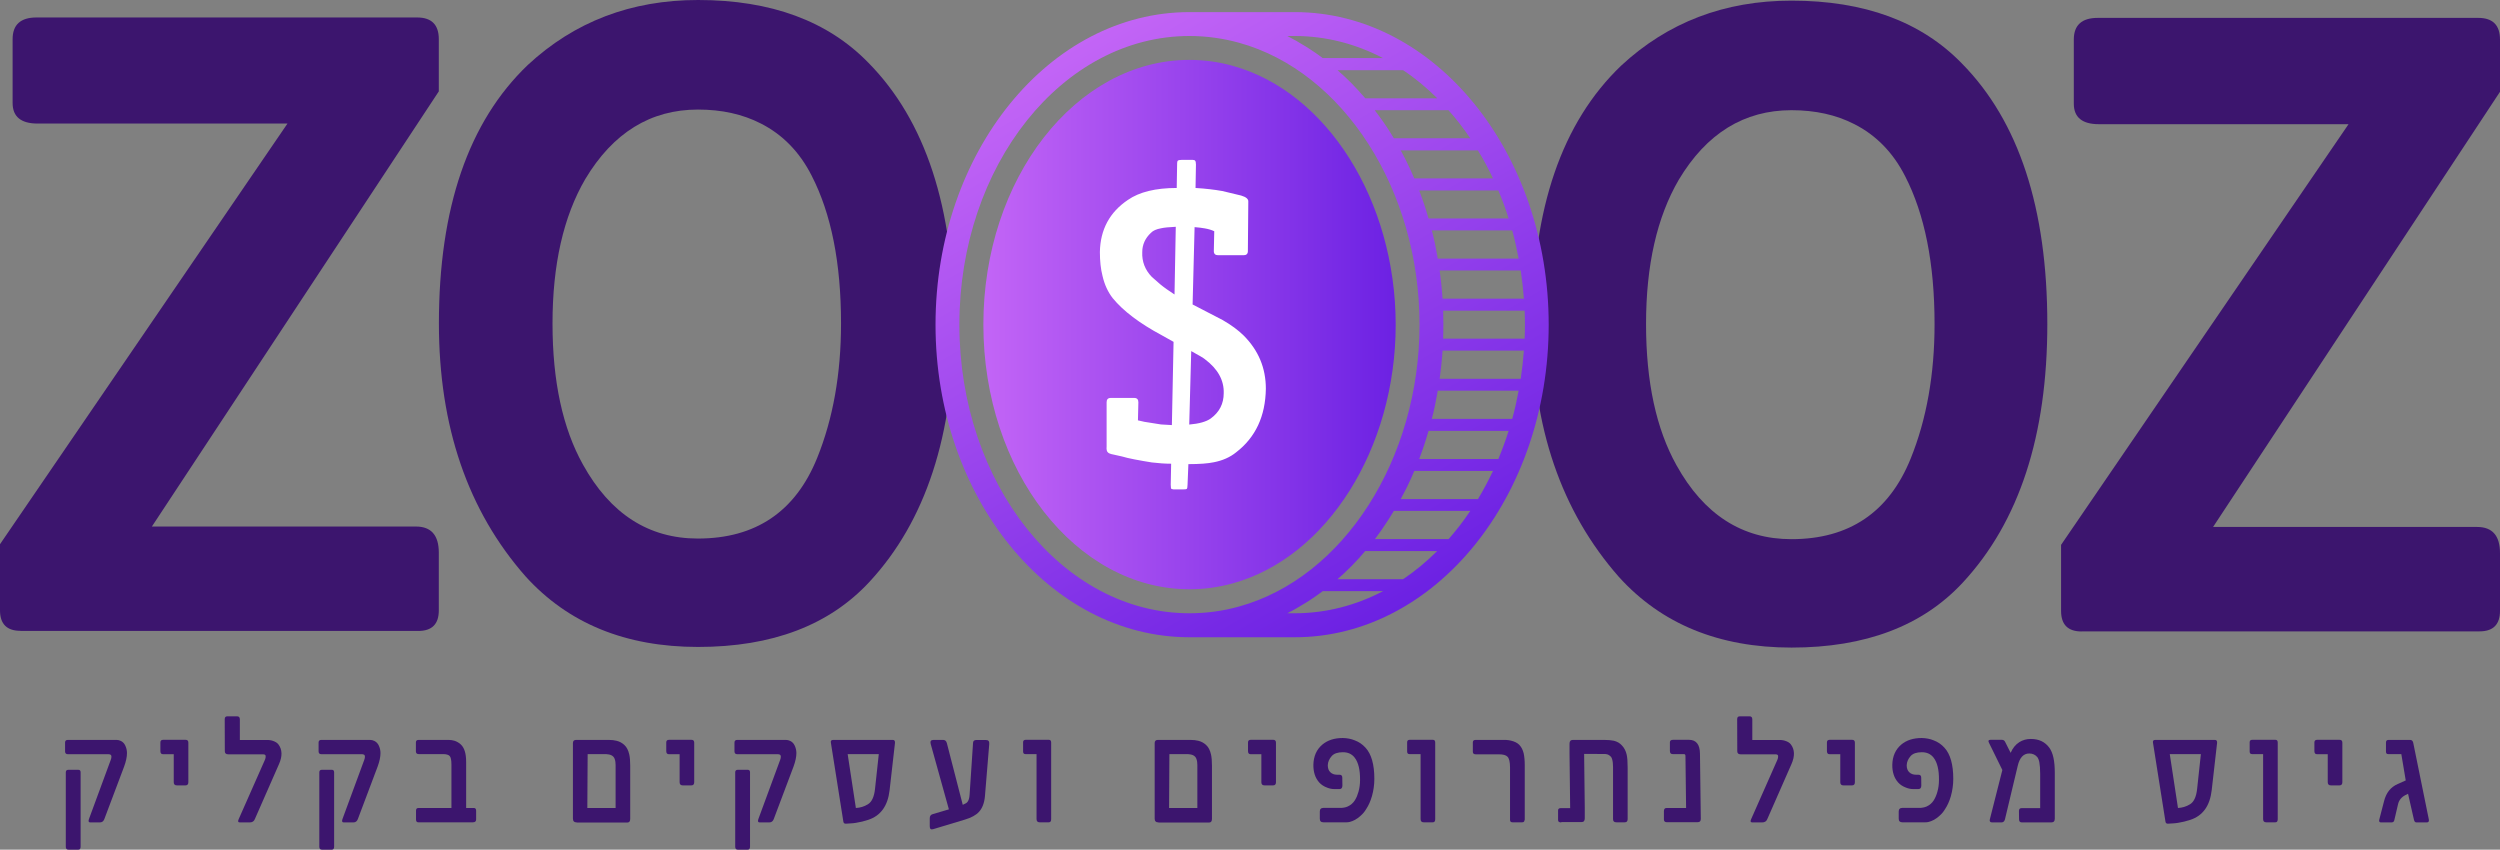<svg width="153" height="52" viewBox="0 0 153 52" fill="none" xmlns="http://www.w3.org/2000/svg">
<rect x="0" y="0" width="153" height="52" fill="#808080" stroke="none"/>
<path d="M7.127 45.282C7.218 45.282 7.308 45.301 7.398 45.346C7.513 45.404 7.603 45.495 7.661 45.617C7.732 45.759 7.771 45.92 7.771 46.087C7.771 46.319 7.713 46.596 7.597 46.912L6.381 50.139C6.33 50.267 6.24 50.332 6.111 50.332H5.526C5.423 50.332 5.397 50.267 5.442 50.132L6.78 46.499C6.832 46.358 6.832 46.255 6.787 46.203C6.767 46.184 6.735 46.177 6.703 46.164C6.684 46.164 6.658 46.158 6.632 46.158H4.156C4.04 46.158 3.982 46.1 3.982 45.984V45.443C3.982 45.334 4.04 45.282 4.156 45.282H7.127ZM4.027 51.826C4.027 51.942 4.085 52 4.194 52H4.793C4.883 52 4.934 51.936 4.934 51.813V47.272C4.934 47.163 4.889 47.111 4.793 47.111H4.188C4.079 47.111 4.027 47.163 4.027 47.266V51.826Z" fill="#3C156E"/>
<path d="M10.639 46.158H9.977C9.868 46.158 9.816 46.094 9.816 45.965V45.437C9.816 45.327 9.874 45.276 9.99 45.276H11.36C11.469 45.276 11.527 45.334 11.527 45.45V47.871C11.527 48 11.469 48.065 11.354 48.065H10.82C10.697 48.065 10.633 48 10.633 47.871V46.158H10.639Z" fill="#3C156E"/>
<path d="M15.592 50.139C15.541 50.267 15.432 50.332 15.284 50.332H14.679C14.57 50.332 14.544 50.267 14.608 50.132L16.197 46.538C16.249 46.428 16.268 46.332 16.255 46.242C16.236 46.19 16.184 46.164 16.088 46.164H13.965C13.824 46.164 13.759 46.1 13.759 45.971L13.753 44.013C13.753 43.897 13.804 43.839 13.914 43.839H14.512C14.621 43.839 14.679 43.897 14.679 44.026V45.288H16.435L16.538 45.301C16.59 45.308 16.647 45.321 16.699 45.34C16.853 45.392 16.969 45.462 17.04 45.559C17.278 45.875 17.291 46.28 17.072 46.77L15.592 50.139Z" fill="#3C156E"/>
<path d="M22.642 45.282C22.732 45.282 22.823 45.301 22.913 45.346C23.028 45.404 23.118 45.495 23.176 45.617C23.247 45.759 23.286 45.92 23.286 46.087C23.286 46.319 23.228 46.596 23.112 46.912L21.896 50.139C21.845 50.267 21.755 50.332 21.626 50.332H21.041C20.938 50.332 20.912 50.267 20.957 50.132L22.295 46.499C22.346 46.358 22.346 46.255 22.302 46.203C22.282 46.184 22.25 46.177 22.218 46.164C22.198 46.164 22.173 46.158 22.147 46.158H19.671C19.555 46.158 19.497 46.1 19.497 45.984V45.443C19.497 45.334 19.555 45.282 19.671 45.282H22.642ZM19.542 51.826C19.542 51.942 19.6 52 19.709 52H20.307C20.398 52 20.449 51.936 20.449 51.813V47.272C20.449 47.163 20.404 47.111 20.307 47.111H19.703C19.593 47.111 19.542 47.163 19.542 47.266V51.826Z" fill="#3C156E"/>
<path d="M27.454 45.282C27.576 45.282 27.698 45.301 27.814 45.334C27.968 45.385 28.097 45.462 28.206 45.565C28.419 45.765 28.528 46.113 28.528 46.622V49.449H29.004C29.094 49.449 29.139 49.507 29.139 49.617V50.151C29.139 50.267 29.075 50.325 28.946 50.325H25.595C25.505 50.325 25.46 50.267 25.46 50.151V49.61C25.46 49.501 25.511 49.449 25.608 49.449H27.628V46.796C27.628 46.512 27.589 46.338 27.518 46.267C27.447 46.19 27.312 46.151 27.113 46.151H25.621C25.511 46.151 25.453 46.094 25.453 45.984V45.443C25.453 45.334 25.505 45.282 25.614 45.282H27.454Z" fill="#3C156E"/>
<path d="M35.301 50.332C35.141 50.332 35.063 50.255 35.063 50.1V45.475C35.063 45.346 35.128 45.282 35.263 45.282H37.244C37.437 45.282 37.598 45.301 37.726 45.334C37.919 45.379 38.08 45.469 38.215 45.598C38.357 45.726 38.453 45.92 38.511 46.171C38.55 46.345 38.569 46.57 38.569 46.854V50.119C38.569 50.261 38.511 50.338 38.402 50.338H35.301V50.332ZM35.964 46.158L35.945 49.449H37.675V46.815C37.675 46.744 37.669 46.68 37.662 46.628C37.643 46.48 37.598 46.37 37.533 46.306C37.463 46.235 37.373 46.19 37.25 46.171C37.205 46.164 37.154 46.158 37.09 46.151H35.964V46.158Z" fill="#3C156E"/>
<path d="M41.599 46.158H40.936C40.827 46.158 40.775 46.094 40.775 45.965V45.437C40.775 45.327 40.833 45.276 40.949 45.276H42.319C42.428 45.276 42.486 45.334 42.486 45.45V47.871C42.486 48 42.428 48.065 42.313 48.065H41.779C41.657 48.065 41.592 48 41.592 47.871V46.158H41.599Z" fill="#3C156E"/>
<path d="M48.095 45.282C48.185 45.282 48.275 45.301 48.365 45.346C48.481 45.404 48.571 45.495 48.629 45.617C48.7 45.759 48.739 45.92 48.739 46.087C48.739 46.319 48.681 46.596 48.565 46.912L47.349 50.139C47.298 50.267 47.208 50.332 47.079 50.332H46.494C46.391 50.332 46.365 50.267 46.41 50.132L47.748 46.499C47.799 46.358 47.799 46.255 47.754 46.203C47.735 46.184 47.703 46.177 47.671 46.164C47.651 46.164 47.626 46.158 47.6 46.158H45.123C45.008 46.158 44.95 46.1 44.95 45.984V45.443C44.95 45.334 45.008 45.282 45.123 45.282H48.095ZM44.995 51.826C44.995 51.942 45.053 52 45.162 52H45.76C45.85 52 45.902 51.936 45.902 51.813V47.272C45.902 47.163 45.857 47.111 45.76 47.111H45.156C45.046 47.111 44.995 47.163 44.995 47.266V51.826Z" fill="#3C156E"/>
<path d="M54.444 48.354C54.335 49.314 53.904 49.919 53.145 50.171C52.894 50.255 52.636 50.319 52.379 50.358C52.276 50.377 52.18 50.383 52.083 50.39L51.775 50.409C51.684 50.416 51.627 50.377 51.614 50.287L50.848 45.443C50.829 45.334 50.88 45.282 50.996 45.282H54.637C54.74 45.282 54.785 45.346 54.772 45.475L54.444 48.354ZM53.782 46.151H51.877L52.379 49.449C52.636 49.436 52.881 49.366 53.112 49.224C53.35 49.082 53.498 48.773 53.55 48.29L53.782 46.151Z" fill="#3C156E"/>
<path d="M58.072 49.533L56.959 45.533C56.914 45.366 56.972 45.282 57.133 45.282H57.718C57.84 45.282 57.918 45.353 57.95 45.488L58.921 49.256L59.062 49.185C59.082 49.179 59.101 49.166 59.114 49.16C59.153 49.14 59.185 49.108 59.211 49.076C59.281 48.986 59.326 48.844 59.339 48.644L59.551 45.456C59.558 45.346 59.622 45.288 59.751 45.288H60.336C60.49 45.288 60.555 45.366 60.542 45.533L60.278 48.734C60.24 49.147 60.117 49.462 59.918 49.681C59.738 49.881 59.449 50.042 59.056 50.158L57.114 50.744C56.972 50.789 56.901 50.731 56.901 50.57V50.074C56.901 49.939 56.966 49.855 57.088 49.823L58.072 49.533Z" fill="#3C156E"/>
<path d="M63.43 46.151H62.761C62.658 46.151 62.613 46.1 62.613 45.99V45.43C62.613 45.327 62.665 45.276 62.774 45.276H64.189C64.286 45.276 64.331 45.334 64.331 45.443V50.126C64.331 50.261 64.286 50.325 64.189 50.325H63.623C63.501 50.325 63.437 50.261 63.437 50.126V46.151H63.43Z" fill="#3C156E"/>
<path d="M70.904 50.332C70.744 50.332 70.666 50.255 70.666 50.1V45.475C70.666 45.346 70.731 45.282 70.866 45.282H72.847C73.04 45.282 73.201 45.301 73.329 45.334C73.522 45.379 73.683 45.469 73.818 45.598C73.96 45.726 74.056 45.92 74.114 46.171C74.153 46.345 74.172 46.57 74.172 46.854V50.119C74.172 50.261 74.114 50.338 74.005 50.338H70.904V50.332ZM71.567 46.158L71.548 49.449H73.278V46.815C73.278 46.744 73.272 46.68 73.265 46.628C73.246 46.48 73.201 46.37 73.136 46.306C73.066 46.235 72.976 46.19 72.853 46.171C72.808 46.164 72.757 46.158 72.693 46.151H71.567V46.158Z" fill="#3C156E"/>
<path d="M77.202 46.158H76.539C76.43 46.158 76.378 46.094 76.378 45.965V45.437C76.378 45.327 76.436 45.276 76.552 45.276H77.922C78.031 45.276 78.089 45.334 78.089 45.45V47.871C78.089 48 78.031 48.065 77.916 48.065H77.382C77.26 48.065 77.195 48 77.195 47.871V46.158H77.202Z" fill="#3C156E"/>
<path d="M83.261 49.932C83.152 50.035 83.029 50.119 82.907 50.184C82.811 50.235 82.714 50.274 82.611 50.3C82.541 50.319 82.476 50.325 82.418 50.325H80.99C80.849 50.325 80.772 50.255 80.772 50.106V49.662C80.772 49.52 80.849 49.443 80.997 49.443H82.11C82.155 49.443 82.2 49.436 82.258 49.424C82.328 49.411 82.406 49.391 82.476 49.359C82.663 49.275 82.811 49.147 82.92 48.973C83.017 48.818 83.087 48.644 83.139 48.457C83.203 48.232 83.235 47.987 83.235 47.736C83.242 47.118 83.132 46.66 82.907 46.37C82.734 46.145 82.496 46.036 82.187 46.036C81.872 46.036 81.64 46.113 81.499 46.274C81.351 46.441 81.267 46.628 81.261 46.834C81.261 47.021 81.312 47.156 81.409 47.253C81.518 47.362 81.659 47.414 81.84 47.414H81.981C82.09 47.414 82.148 47.472 82.148 47.588L82.155 48.071C82.155 48.213 82.097 48.29 81.987 48.29H81.634C81.511 48.29 81.376 48.264 81.228 48.206C81.029 48.135 80.862 48.026 80.733 47.884C80.489 47.607 80.373 47.246 80.379 46.802C80.392 46.28 80.572 45.868 80.933 45.565C81.248 45.301 81.666 45.166 82.18 45.166C82.444 45.172 82.689 45.218 82.907 45.308C83.165 45.404 83.383 45.553 83.57 45.759C83.93 46.151 84.11 46.789 84.11 47.659C84.11 48.032 84.059 48.387 83.962 48.728C83.872 49.037 83.756 49.295 83.615 49.507C83.518 49.675 83.396 49.816 83.261 49.932Z" fill="#3C156E"/>
<path d="M86.934 46.151H86.265C86.162 46.151 86.117 46.1 86.117 45.99V45.43C86.117 45.327 86.168 45.276 86.278 45.276H87.693C87.79 45.276 87.835 45.334 87.835 45.443V50.126C87.835 50.261 87.79 50.325 87.693 50.325H87.127C87.005 50.325 86.94 50.261 86.94 50.126V46.151H86.934Z" fill="#3C156E"/>
<path d="M93.302 50.177C93.302 50.28 93.251 50.325 93.154 50.325H92.562C92.459 50.325 92.414 50.274 92.414 50.177V46.982C92.414 46.635 92.363 46.409 92.254 46.306C92.163 46.209 91.983 46.164 91.713 46.164H90.311C90.195 46.164 90.137 46.113 90.137 46.003V45.437C90.137 45.334 90.195 45.282 90.305 45.282H92.112C92.151 45.282 92.189 45.288 92.221 45.288C92.311 45.295 92.395 45.308 92.472 45.327C92.691 45.379 92.858 45.462 92.974 45.578C93.109 45.714 93.199 45.894 93.251 46.113C93.289 46.287 93.315 46.532 93.315 46.841V50.177H93.302Z" fill="#3C156E"/>
<path d="M95.553 50.332C95.418 50.332 95.354 50.287 95.354 50.19V49.597C95.354 49.501 95.412 49.456 95.528 49.456H96.094L96.055 46.158V45.501C96.055 45.359 96.126 45.282 96.261 45.282H98.159C98.422 45.282 98.622 45.301 98.77 45.334C98.969 45.385 99.13 45.475 99.258 45.617C99.4 45.765 99.503 45.958 99.554 46.19C99.593 46.37 99.612 46.628 99.612 46.969V50.126C99.612 50.261 99.554 50.325 99.439 50.325H98.918C98.782 50.325 98.718 50.261 98.718 50.132V46.937L98.705 46.686C98.686 46.512 98.647 46.39 98.596 46.319C98.525 46.242 98.448 46.19 98.358 46.164C98.319 46.158 98.281 46.151 98.242 46.145L96.949 46.139L96.988 49.436V50.081C96.988 50.235 96.924 50.312 96.788 50.312H95.553V50.332Z" fill="#3C156E"/>
<path d="M101.831 49.649C101.831 49.514 101.883 49.449 101.992 49.449H103.189L103.15 46.261C103.15 46.19 103.118 46.151 103.054 46.151H102.365C102.256 46.151 102.198 46.087 102.198 45.958V45.43C102.198 45.327 102.262 45.276 102.391 45.276H103.362C103.806 45.276 104.031 45.559 104.038 46.119L104.089 50.119C104.089 50.255 104.025 50.319 103.896 50.319H102.005C101.889 50.319 101.831 50.261 101.831 50.145V49.649Z" fill="#3C156E"/>
<path d="M108.154 50.139C108.103 50.267 107.994 50.332 107.846 50.332H107.241C107.132 50.332 107.106 50.267 107.17 50.132L108.759 46.538C108.81 46.428 108.83 46.332 108.817 46.242C108.798 46.19 108.746 46.164 108.65 46.164H106.527C106.385 46.164 106.321 46.1 106.321 45.971L106.315 44.013C106.315 43.897 106.366 43.839 106.476 43.839H107.074C107.183 43.839 107.241 43.897 107.241 44.026V45.288H108.997L109.1 45.301C109.151 45.308 109.209 45.321 109.261 45.34C109.415 45.392 109.531 45.462 109.602 45.559C109.84 45.875 109.853 46.28 109.634 46.77L108.154 50.139Z" fill="#3C156E"/>
<path d="M112.631 46.158H111.969C111.859 46.158 111.808 46.094 111.808 45.965V45.437C111.808 45.327 111.866 45.276 111.982 45.276H113.352C113.461 45.276 113.519 45.334 113.519 45.45V47.871C113.519 48 113.461 48.065 113.345 48.065H112.811C112.689 48.065 112.625 48 112.625 47.871V46.158H112.631Z" fill="#3C156E"/>
<path d="M118.691 49.932C118.581 50.035 118.459 50.119 118.337 50.184C118.24 50.235 118.144 50.274 118.041 50.3C117.97 50.319 117.906 50.325 117.848 50.325H116.42C116.279 50.325 116.201 50.255 116.201 50.106V49.662C116.201 49.52 116.279 49.443 116.426 49.443H117.539C117.584 49.443 117.629 49.436 117.687 49.424C117.758 49.411 117.835 49.391 117.906 49.359C118.092 49.275 118.24 49.147 118.35 48.973C118.446 48.818 118.517 48.644 118.568 48.457C118.633 48.232 118.665 47.987 118.665 47.736C118.671 47.118 118.562 46.66 118.337 46.37C118.163 46.145 117.925 46.036 117.616 46.036C117.301 46.036 117.07 46.113 116.928 46.274C116.78 46.441 116.697 46.628 116.69 46.834C116.69 47.021 116.742 47.156 116.838 47.253C116.947 47.362 117.089 47.414 117.269 47.414H117.411C117.52 47.414 117.578 47.472 117.578 47.588L117.584 48.071C117.584 48.213 117.526 48.29 117.417 48.29H117.063C116.941 48.29 116.806 48.264 116.658 48.206C116.459 48.135 116.291 48.026 116.163 47.884C115.918 47.607 115.803 47.246 115.809 46.802C115.822 46.28 116.002 45.868 116.362 45.565C116.677 45.301 117.095 45.166 117.61 45.166C117.874 45.172 118.118 45.218 118.337 45.308C118.594 45.404 118.813 45.553 118.999 45.759C119.36 46.151 119.54 46.789 119.54 47.659C119.54 48.032 119.488 48.387 119.392 48.728C119.302 49.037 119.186 49.295 119.044 49.507C118.948 49.675 118.826 49.816 118.691 49.932Z" fill="#3C156E"/>
<path d="M123.734 50.332C123.624 50.332 123.566 50.267 123.566 50.139L123.56 49.63C123.56 49.514 123.618 49.456 123.727 49.456H124.859V47.369C124.859 47.06 124.84 46.821 124.808 46.654C124.782 46.512 124.737 46.409 124.686 46.338C124.563 46.19 124.396 46.113 124.19 46.113C123.837 46.113 123.599 46.37 123.483 46.879L122.704 50.139C122.672 50.267 122.602 50.332 122.486 50.332H121.92C121.798 50.332 121.746 50.267 121.778 50.145L122.544 47.124L121.727 45.462C121.662 45.34 121.695 45.276 121.823 45.276H122.511C122.608 45.276 122.679 45.321 122.717 45.411L123.052 46.074C123.174 45.784 123.354 45.565 123.586 45.417C123.792 45.288 124.03 45.224 124.287 45.224C124.776 45.224 125.149 45.398 125.412 45.752C125.644 46.061 125.753 46.57 125.753 47.285V50.1C125.753 50.255 125.683 50.332 125.541 50.332H123.734Z" fill="#3C156E"/>
<path d="M135.357 48.354C135.248 49.314 134.817 49.919 134.058 50.171C133.807 50.255 133.549 50.319 133.292 50.358C133.189 50.377 133.093 50.383 132.996 50.39L132.688 50.409C132.597 50.416 132.54 50.377 132.527 50.287L131.761 45.443C131.742 45.334 131.793 45.282 131.909 45.282H135.55C135.653 45.282 135.698 45.346 135.685 45.475L135.357 48.354ZM134.694 46.151H132.79L133.292 49.449C133.549 49.436 133.794 49.366 134.025 49.224C134.263 49.082 134.411 48.773 134.463 48.29L134.694 46.151Z" fill="#3C156E"/>
<path d="M138.496 46.151H137.827C137.724 46.151 137.679 46.1 137.679 45.99V45.43C137.679 45.327 137.731 45.276 137.84 45.276H139.255C139.352 45.276 139.397 45.334 139.397 45.443V50.126C139.397 50.261 139.352 50.325 139.255 50.325H138.689C138.567 50.325 138.502 50.261 138.502 50.126V46.151H138.496Z" fill="#3C156E"/>
<path d="M142.465 46.158H141.802C141.693 46.158 141.641 46.094 141.641 45.965V45.437C141.641 45.327 141.699 45.276 141.815 45.276H143.185C143.294 45.276 143.352 45.334 143.352 45.45V47.871C143.352 48 143.294 48.065 143.179 48.065H142.645C142.523 48.065 142.458 48 142.458 47.871V46.158H142.465Z" fill="#3C156E"/>
<path d="M147.373 48.58L147.205 48.663C146.967 48.786 146.819 48.973 146.762 49.211L146.53 50.203C146.511 50.287 146.453 50.332 146.356 50.332H145.713C145.623 50.332 145.584 50.274 145.61 50.164L145.906 49.024C146.035 48.515 146.311 48.168 146.742 47.981L147.231 47.762L146.961 46.151H146.163C146.067 46.151 146.022 46.106 146.022 46.01V45.443C146.022 45.334 146.073 45.282 146.183 45.282H147.495C147.598 45.282 147.662 45.34 147.688 45.45L148.646 50.158C148.666 50.274 148.62 50.332 148.518 50.332H147.881C147.804 50.332 147.759 50.274 147.733 50.164L147.373 48.58Z" fill="#3C156E"/>
<path d="M1.254 38.607C0.418 38.607 0 38.189 0 37.351V33.306L17.593 7.562H2.303C1.286 7.562 0.772 7.143 0.772 6.306V2.396C0.772 1.514 1.261 1.069 2.232 1.069H25.53C26.411 1.069 26.855 1.514 26.855 2.396V5.591L9.295 32.224H25.459C26.386 32.224 26.855 32.759 26.855 33.822V37.358C26.855 38.195 26.437 38.614 25.601 38.614H1.254V38.607Z" fill="#3C156E"/>
<path d="M127.393 38.646C126.557 38.646 126.138 38.227 126.138 37.39V33.345L143.731 7.6H128.448C127.431 7.6 126.917 7.182 126.917 6.344V2.422C126.917 1.539 127.406 1.095 128.377 1.095H151.675C152.556 1.095 153 1.539 153 2.422V5.617L135.44 32.25H151.604C152.53 32.25 153 32.785 153 33.847V37.384C153 38.221 152.582 38.64 151.746 38.64H127.393V38.646Z" fill="#3C156E"/>
<path d="M42.723 39.593C38.285 39.593 34.766 38.15 32.161 35.271C28.63 31.258 26.861 26.099 26.861 19.793C26.861 12.721 28.675 7.446 32.296 3.981C35.152 1.327 38.626 0 42.723 0C47.181 0 50.661 1.282 53.15 3.845C56.636 7.381 58.38 12.702 58.38 19.793C58.38 26.621 56.656 31.89 53.214 35.606C50.751 38.266 47.252 39.593 42.723 39.593ZM46.557 7.555C45.45 6.989 44.17 6.705 42.717 6.705C39.816 6.705 37.519 8.122 35.821 10.956C34.483 13.249 33.814 16.193 33.814 19.8C33.814 23.336 34.438 26.215 35.68 28.437C37.352 31.451 39.7 32.959 42.71 32.959C46.242 32.959 48.679 31.316 50.011 28.025C50.982 25.622 51.471 22.878 51.471 19.793C51.471 16.096 50.873 13.082 49.67 10.744C48.937 9.301 47.895 8.232 46.557 7.555Z" fill="#3C156E"/>
<path d="M109.64 39.632C105.202 39.632 101.683 38.189 99.078 35.31C95.547 31.297 93.778 26.138 93.778 19.832C93.778 12.76 95.592 7.485 99.213 4.019C102.069 1.366 105.543 0.039 109.64 0.039C114.098 0.039 117.578 1.32 120.067 3.884C123.553 7.42 125.296 12.74 125.296 19.832C125.296 26.659 123.573 31.928 120.131 35.645C117.668 38.305 114.168 39.632 109.64 39.632ZM113.48 7.594C112.374 7.027 111.094 6.744 109.64 6.744C106.739 6.744 104.443 8.161 102.745 10.995C101.407 13.288 100.738 16.231 100.738 19.838C100.738 23.375 101.362 26.254 102.603 28.476C104.275 31.49 106.623 32.997 109.634 32.997C113.165 32.997 115.603 31.355 116.934 28.064C117.906 25.661 118.395 22.917 118.395 19.832C118.395 16.135 117.796 13.12 116.593 10.782C115.86 9.34 114.818 8.27 113.48 7.594Z" fill="#3C156E"/>
<path d="M75.433 4.026C74.577 3.787 73.69 3.665 72.796 3.665C65.842 3.665 60.182 10.93 60.182 19.864C60.182 28.798 65.842 36.063 72.796 36.063C73.69 36.063 74.577 35.941 75.439 35.703C81.216 34.112 85.416 27.452 85.416 19.864C85.409 12.283 81.216 5.623 75.433 4.026Z" fill="url(#paint0_linear_1_10)"/>
<path d="M79.24 0.741H72.794C64.227 0.741 57.254 9.32 57.254 19.87C57.254 30.421 64.227 39 72.794 39H79.24C87.808 39 94.78 30.421 94.78 19.87C94.78 9.32 87.814 0.741 79.24 0.741ZM93.262 18.28H88.284C88.277 18.183 88.271 18.086 88.264 17.99C88.251 17.829 88.239 17.668 88.219 17.507C88.206 17.404 88.2 17.3 88.187 17.198C88.168 17.043 88.148 16.888 88.129 16.727C88.123 16.669 88.116 16.611 88.11 16.553H93.069C93.153 17.12 93.217 17.693 93.262 18.28ZM92.941 15.825H87.988C87.981 15.774 87.968 15.723 87.962 15.665C87.93 15.491 87.898 15.323 87.865 15.149C87.853 15.072 87.833 14.995 87.82 14.917C87.763 14.64 87.698 14.37 87.627 14.099H92.548C92.703 14.666 92.831 15.239 92.941 15.825ZM92.329 13.371H87.428C87.415 13.333 87.402 13.288 87.389 13.249C87.338 13.082 87.293 12.921 87.242 12.76C87.216 12.676 87.184 12.586 87.158 12.502C87.106 12.354 87.055 12.206 87.004 12.064C86.971 11.974 86.939 11.89 86.907 11.8C86.888 11.755 86.875 11.703 86.856 11.658H91.699C91.931 12.206 92.143 12.779 92.329 13.371ZM91.371 10.918H86.553C86.521 10.84 86.483 10.763 86.45 10.686C86.418 10.608 86.38 10.525 86.347 10.447C86.277 10.293 86.206 10.138 86.129 9.99C86.097 9.926 86.071 9.861 86.039 9.803C85.936 9.604 85.833 9.397 85.724 9.204H90.445C90.786 9.745 91.088 10.319 91.371 10.918ZM89.982 8.463H85.305C85.286 8.431 85.267 8.405 85.248 8.373C85.164 8.232 85.074 8.09 84.99 7.955C84.945 7.884 84.9 7.813 84.849 7.742C84.765 7.62 84.681 7.497 84.598 7.375C84.546 7.304 84.495 7.233 84.443 7.162C84.36 7.046 84.276 6.93 84.186 6.815C84.167 6.789 84.148 6.763 84.135 6.744H88.644C89.126 7.278 89.57 7.858 89.982 8.463ZM87.962 6.016H83.556C83.472 5.913 83.382 5.816 83.292 5.72C83.247 5.668 83.202 5.623 83.163 5.571C82.861 5.237 82.546 4.921 82.218 4.618C82.166 4.573 82.115 4.528 82.064 4.483C81.993 4.418 81.922 4.354 81.858 4.296H85.871C86.611 4.786 87.306 5.365 87.962 6.016ZM79.24 2.203C81.15 2.203 82.977 2.686 84.643 3.555H80.951C80.861 3.485 80.771 3.42 80.68 3.356C80.61 3.304 80.539 3.253 80.468 3.208C80.359 3.13 80.243 3.053 80.127 2.982C80.057 2.937 79.986 2.892 79.915 2.847C79.793 2.77 79.664 2.692 79.535 2.621C79.478 2.583 79.413 2.551 79.355 2.512C79.169 2.409 78.976 2.306 78.783 2.203H79.24ZM72.794 37.532C65.031 37.532 58.714 29.609 58.714 19.864C58.714 10.119 65.031 2.203 72.794 2.203C73.824 2.203 74.84 2.344 75.824 2.615C82.224 4.38 86.875 11.632 86.875 19.864C86.875 28.096 82.231 35.355 75.824 37.12C74.84 37.397 73.824 37.532 72.794 37.532ZM79.24 37.532H78.783C78.976 37.435 79.169 37.332 79.355 37.223C79.413 37.19 79.471 37.152 79.529 37.12C79.658 37.042 79.786 36.965 79.915 36.888C79.986 36.843 80.05 36.797 80.121 36.759C80.237 36.681 80.353 36.604 80.468 36.527C80.539 36.475 80.61 36.43 80.674 36.379C80.764 36.314 80.861 36.244 80.951 36.179H84.643C82.977 37.049 81.156 37.532 79.24 37.532ZM85.871 35.445H81.858C81.928 35.38 81.999 35.316 82.07 35.252C82.115 35.206 82.166 35.168 82.218 35.123C82.546 34.82 82.861 34.498 83.163 34.169C83.208 34.124 83.247 34.073 83.286 34.028C83.376 33.931 83.466 33.828 83.549 33.725H87.956C87.306 34.369 86.611 34.949 85.871 35.445ZM88.657 32.991H84.148C84.167 32.965 84.18 32.946 84.199 32.92C84.289 32.804 84.373 32.688 84.456 32.566C84.508 32.495 84.559 32.424 84.604 32.353C84.688 32.231 84.772 32.108 84.855 31.98C84.9 31.909 84.945 31.844 84.99 31.773C85.08 31.632 85.17 31.49 85.254 31.348C85.273 31.323 85.286 31.297 85.305 31.265H89.982C89.57 31.883 89.126 32.456 88.657 32.991ZM90.451 30.543H85.724C85.833 30.344 85.936 30.144 86.039 29.944C86.071 29.886 86.097 29.822 86.129 29.764C86.206 29.609 86.277 29.455 86.347 29.3C86.386 29.223 86.418 29.146 86.45 29.062C86.483 28.985 86.521 28.907 86.553 28.823H91.371C91.088 29.416 90.786 29.989 90.451 30.543ZM91.699 28.089H86.856C86.875 28.044 86.888 27.993 86.907 27.948C86.939 27.857 86.971 27.774 87.004 27.683C87.055 27.535 87.106 27.387 87.158 27.239C87.184 27.155 87.216 27.065 87.242 26.981C87.293 26.82 87.344 26.653 87.389 26.492C87.402 26.453 87.415 26.408 87.428 26.369H92.329C92.143 26.956 91.931 27.529 91.699 28.089ZM92.548 25.635H87.627C87.698 25.365 87.763 25.094 87.82 24.817C87.84 24.74 87.853 24.663 87.865 24.579C87.898 24.411 87.936 24.238 87.962 24.07C87.968 24.018 87.981 23.967 87.988 23.909H92.941C92.831 24.502 92.703 25.075 92.548 25.635ZM93.069 23.181H88.11C88.116 23.123 88.123 23.065 88.129 23.007C88.148 22.853 88.168 22.698 88.187 22.537C88.2 22.434 88.213 22.331 88.219 22.228C88.232 22.067 88.251 21.906 88.264 21.745C88.271 21.648 88.277 21.552 88.284 21.455H93.262C93.217 22.041 93.153 22.614 93.069 23.181ZM88.322 20.727C88.322 20.708 88.322 20.682 88.322 20.663C88.329 20.399 88.335 20.135 88.335 19.87C88.335 19.606 88.329 19.342 88.322 19.078C88.322 19.059 88.322 19.033 88.322 19.014H93.307C93.32 19.297 93.327 19.587 93.327 19.87C93.327 20.16 93.32 20.444 93.307 20.727H88.322Z" fill="url(#paint1_linear_1_10)"/>
<path d="M74.292 28.289C73.932 28.366 73.411 28.405 72.729 28.405L72.678 29.661C72.678 29.803 72.659 29.893 72.626 29.925C72.594 29.944 72.517 29.951 72.401 29.951H71.816C71.758 29.944 71.719 29.931 71.7 29.925C71.668 29.925 71.649 29.835 71.649 29.661L71.674 28.379C71.314 28.379 70.922 28.353 70.497 28.302C70.156 28.25 69.803 28.186 69.43 28.115L69.005 28.025C68.889 27.999 68.773 27.967 68.664 27.935L68.001 27.787C67.899 27.754 67.841 27.729 67.828 27.709C67.738 27.651 67.706 27.523 67.725 27.316V24.618C67.725 24.444 67.808 24.354 67.976 24.354H69.417C69.584 24.354 69.668 24.444 69.668 24.618L69.642 25.726C69.783 25.758 69.918 25.79 70.041 25.816L71.057 25.977L71.719 26.015L71.822 20.921L71.083 20.508C69.738 19.787 68.741 19.033 68.098 18.247C67.802 17.867 67.596 17.417 67.474 16.888C67.365 16.463 67.313 15.974 67.313 15.42C67.339 14.048 67.911 12.985 69.031 12.232C69.732 11.748 70.729 11.504 72.015 11.504L72.041 9.996C72.041 9.913 72.054 9.861 72.08 9.835C72.118 9.803 72.202 9.784 72.318 9.784H72.993C73.07 9.784 73.115 9.803 73.141 9.835C73.173 9.868 73.192 9.951 73.192 10.074L73.167 11.504C73.791 11.542 74.337 11.607 74.807 11.691L75.958 11.967C76.267 12.058 76.415 12.186 76.396 12.354L76.37 15.368C76.37 15.536 76.28 15.62 76.106 15.62H74.55C74.376 15.62 74.286 15.536 74.286 15.368L74.312 14.151C74.151 14.074 73.958 14.016 73.733 13.977C73.559 13.945 73.347 13.919 73.109 13.9L72.987 18.634L74.826 19.587C75.354 19.89 75.778 20.206 76.106 20.528C77.02 21.442 77.47 22.524 77.47 23.793C77.444 25.474 76.84 26.769 75.65 27.683C75.276 27.986 74.82 28.186 74.292 28.289ZM69.906 15.426C69.88 16.012 70.079 16.521 70.491 16.946L71.005 17.397C71.237 17.59 71.533 17.797 71.88 18.022L71.957 13.88C71.559 13.9 71.256 13.925 71.057 13.971C70.774 14.022 70.568 14.112 70.439 14.248C70.086 14.576 69.906 14.975 69.906 15.426ZM72.903 21.487L72.781 25.983C73.379 25.932 73.823 25.809 74.099 25.61C74.627 25.223 74.891 24.708 74.891 24.064C74.916 23.271 74.53 22.576 73.739 21.983C73.649 21.906 73.373 21.745 72.903 21.487Z" fill="white"/>
<defs>
<linearGradient id="paint0_linear_1_10" x1="60.181" y1="19.869" x2="85.412" y2="19.869" gradientUnits="userSpaceOnUse">
<stop stop-color="#C365F6"/>
<stop offset="1" stop-color="#6C21E3"/>
</linearGradient>
<linearGradient id="paint1_linear_1_10" x1="66.075" y1="2.623" x2="86.003" y2="37.092" gradientUnits="userSpaceOnUse">
<stop stop-color="#C365F6"/>
<stop offset="1" stop-color="#6C21E3"/>
</linearGradient>
</defs>
</svg>
